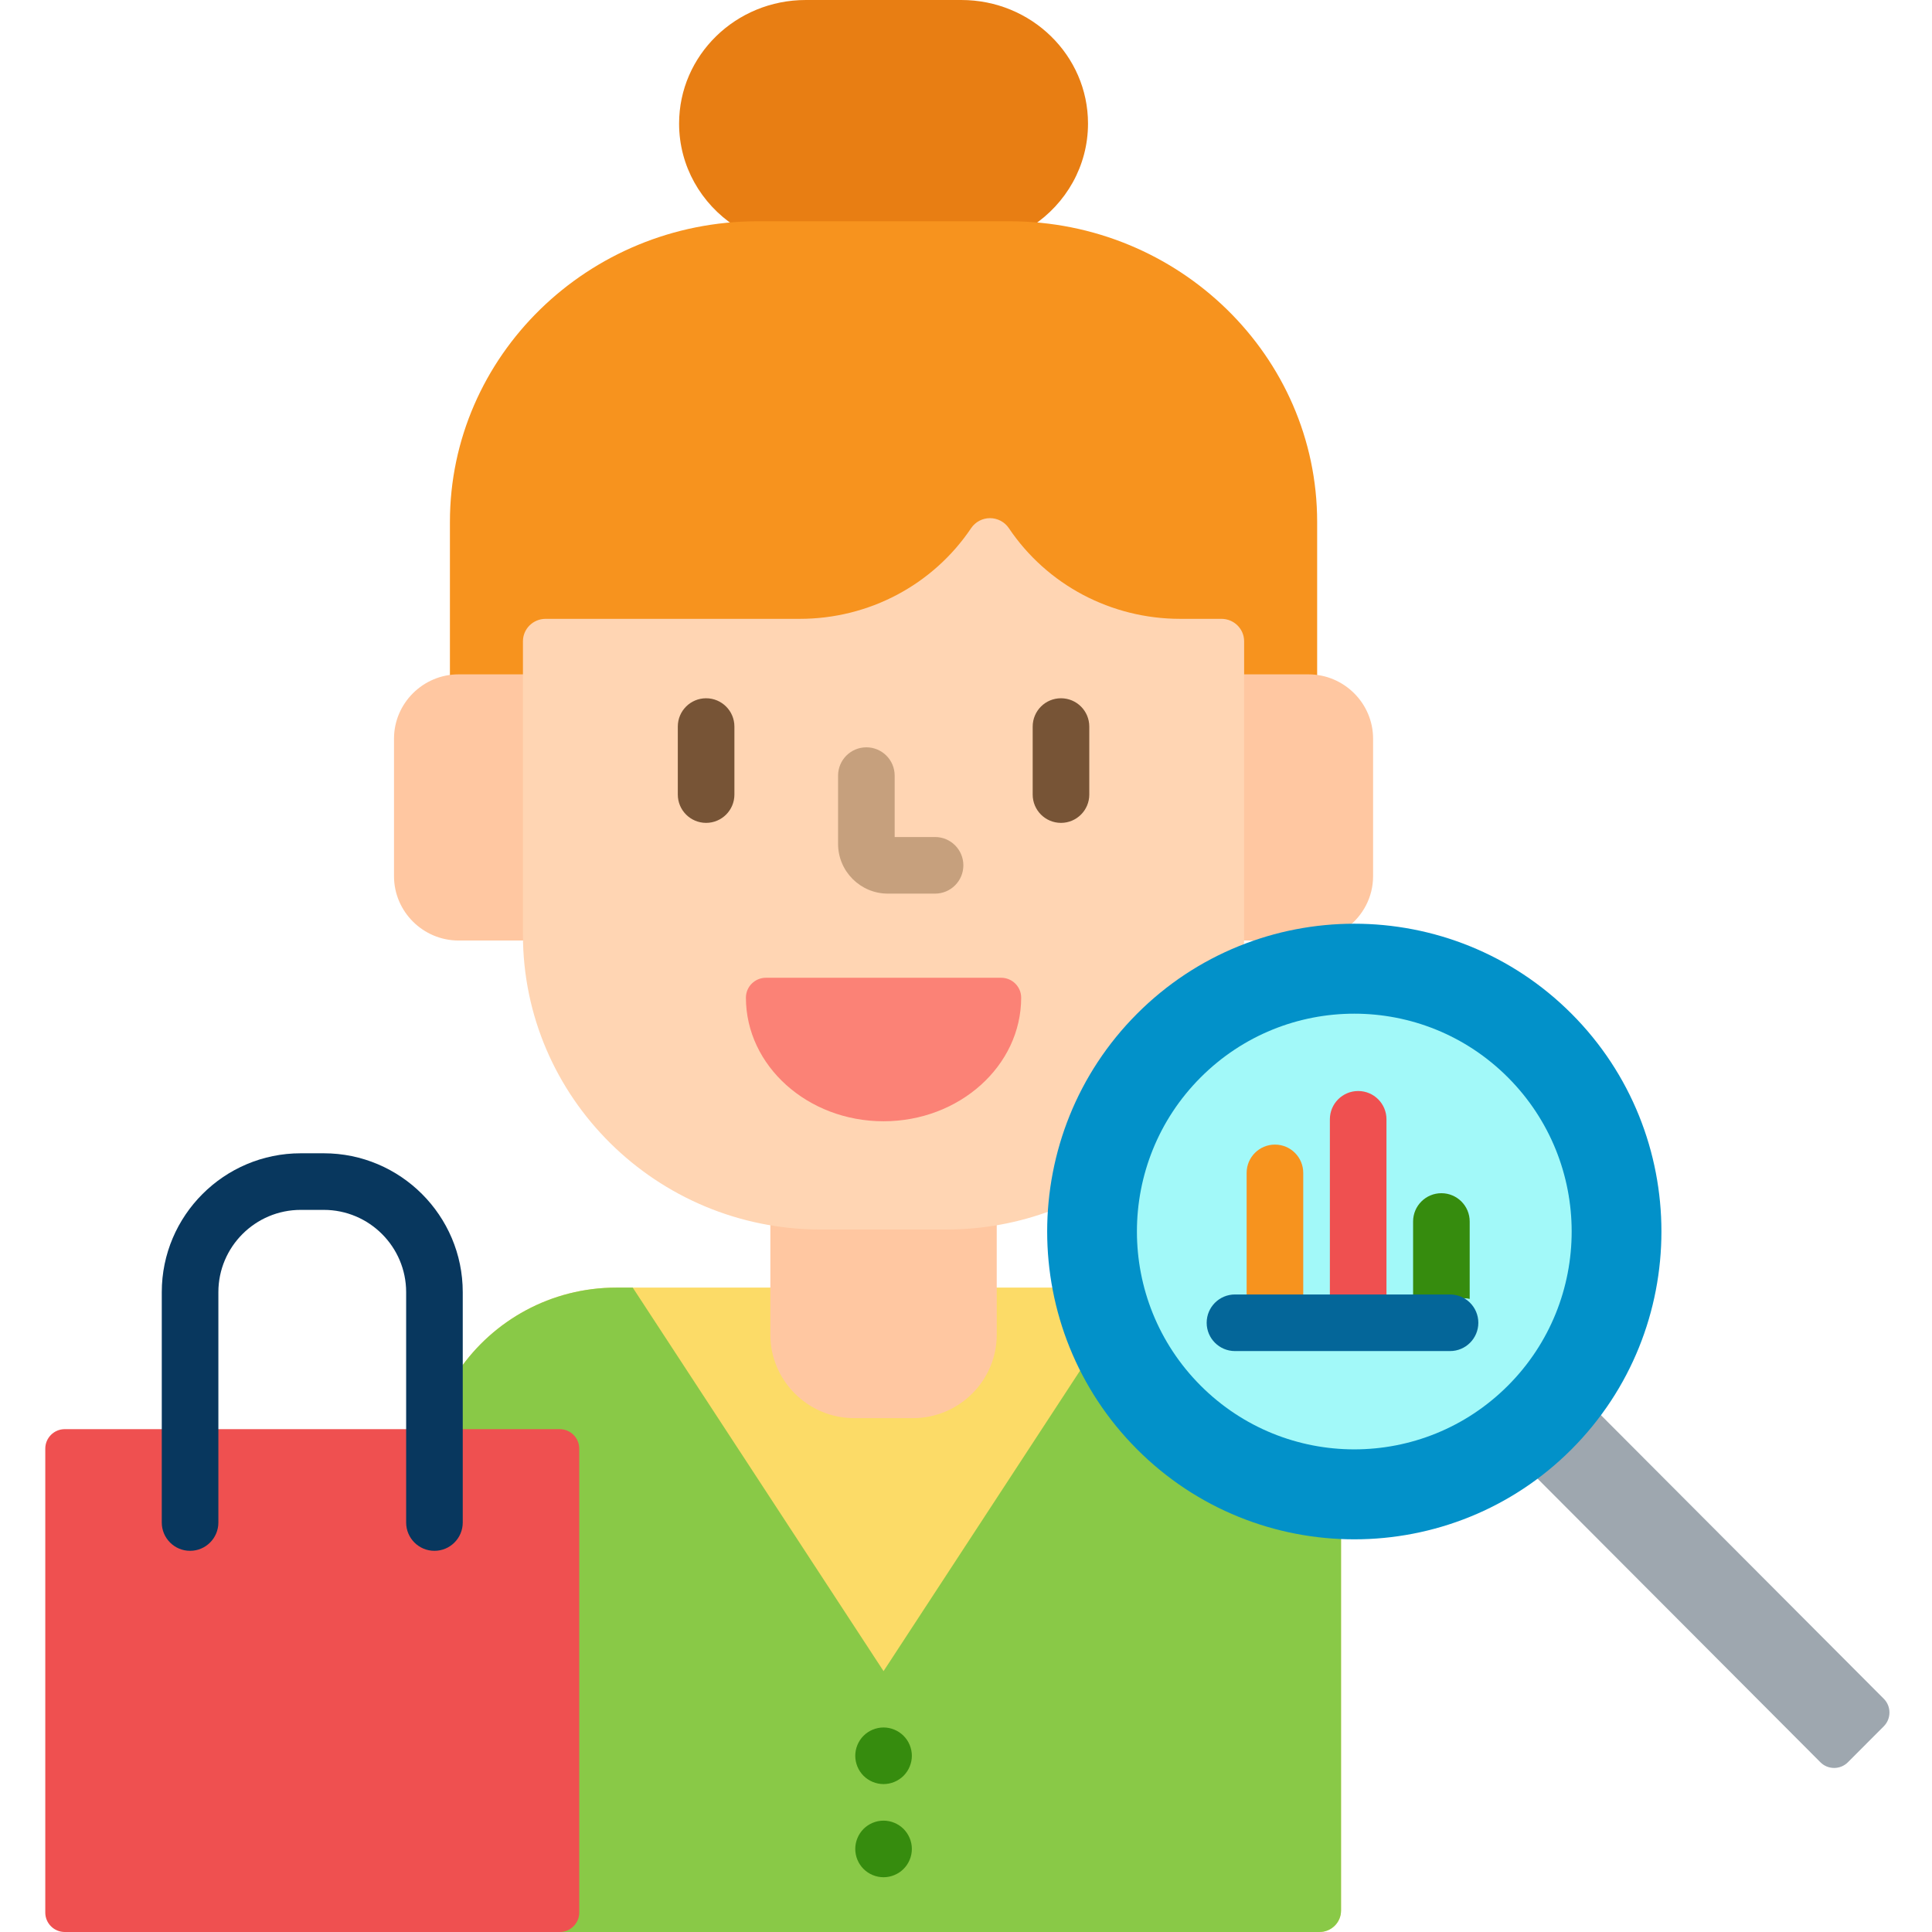 <svg xmlns="http://www.w3.org/2000/svg" height="512pt" viewBox="-12 0 512 512" width="512pt"><path d="m290.031 383.367c-11.898-11.926-19.273-26.691-22.141-42.141h-16.746v12.492c0 11.637-9.5 21.102-21.176 21.102h-15.641c-11.676 0-21.176-9.469-21.176-21.102v-12.492h-41.828c-17.312 0-32.609 8.695-41.691 21.906v16.609h26.715c2.293 0 4.156 1.859 4.156 4.148v122.961c0 2.285-1.863 4.148-4.156 4.148h-8.234v1h209.559c3.156 0 5.715-2.539 5.715-5.672v-99.477c-20.184-.859-39.02-9.117-53.355-23.484zm0 0" fill="#fcdb67"></path><path d="m238.832 324.832h-33.371c-4.504 0-8.949-.402-13.309-1.145v30.031c0 12.152 9.98 22.102 22.176 22.102h15.641c12.195 0 22.176-9.949 22.176-22.102v-30.035c-4.359.746-8.805 1.148-13.312 1.148zm0 0" fill="#ffc7a1"></path><path d="m182.734 59.883c2-.145 4.012-.246 6.051-.246h66.727c2.039 0 4.051.102 6.051.246 8.91-5.887 14.77-15.844 14.77-27.137 0-18.086-15.027-32.746-33.562-32.746h-41.246c-18.535 0-33.559 14.66-33.559 32.746 0 11.293 5.859 21.25 14.77 27.137zm0 0" fill="#e87e13"></path><path d="m109.52 179.711h18.066v-9.766c0-2.727 2.242-4.945 5.004-4.945h67.352c18.648 0 35.941-9.152 46.25-24.48.93-1.383 2.488-2.207 4.164-2.207 1.68 0 3.234.824 4.164 2.207 10.312 15.328 27.602 24.48 46.254 24.48h10.934c2.758 0 5 2.219 5 4.945v9.766h18.07c.777 0 1.535.07 2.281.18v-41.57c0-43.938-36.582-79.684-81.551-79.684h-66.723c-44.969 0-81.551 35.746-81.551 79.684v41.57c.75-.109 1.508-.18 2.285-.18zm0 0" fill="#f7931e"></path><path d="m127.586 247.738v-69.027h-18.066c-9.41 0-17.105 7.672-17.105 17.047v36.441c0 9.375 7.695 17.047 17.105 17.047h18.105c-.012-.504-.039-1.004-.039-1.508zm0 0" fill="#ffc7a1"></path><path d="m344.973 245.84c4.18-3.113 6.91-8.066 6.91-13.641v-36.441c0-9.375-7.695-17.047-17.105-17.047h-18.07v69.027c0 .504-.027 1.004-.039 1.508h6.781c6.902-2.094 14.129-3.23 21.523-3.406zm0 0" fill="#ffc7a1"></path><path d="m290.031 269.367c7.98-8 17.363-14.086 27.586-18.078.055-1.176.09-2.359.09-3.551v-77.793c0-3.281-2.688-5.945-6-5.945h-10.934c-18.316 0-35.297-8.984-45.422-24.039-1.113-1.652-2.988-2.645-4.996-2.645-2.004 0-3.879.992-4.992 2.645-10.125 15.055-27.105 24.039-45.422 24.039h-67.352c-3.316 0-6.004 2.664-6.004 5.945v77.793c0 43.059 35.383 78.094 78.875 78.094h33.371c9.816 0 19.215-1.801 27.895-5.062 1.289-18.738 9.043-37.109 23.305-51.402zm0 0" fill="#ffd5b3"></path><path d="m175.125 218.07c-4.141 0-7.5-3.359-7.5-7.5v-18.023c0-4.145 3.359-7.5 7.5-7.5s7.5 3.355 7.5 7.5v18.023c0 4.141-3.359 7.5-7.5 7.5zm0 0" fill="#775436"></path><path d="m269.172 218.07c-4.145 0-7.5-3.359-7.5-7.5v-18.023c0-4.145 3.355-7.5 7.5-7.5 4.141 0 7.5 3.355 7.5 7.5v18.023c0 4.141-3.359 7.5-7.5 7.5zm0 0" fill="#775436"></path><path d="m235.801 236.82h-12.504c-7.277 0-13.199-5.914-13.199-13.184v-18.09c0-4.141 3.355-7.5 7.5-7.5 4.141 0 7.5 3.359 7.5 7.5v16.273h10.703c4.141 0 7.5 3.355 7.5 7.5 0 4.145-3.359 7.5-7.5 7.5zm0 0" fill="#c6a07d"></path><path d="m222.145 297.148c-20.109 0-36.469-14.699-36.469-32.762 0-2.91 2.375-5.27 5.312-5.27h62.316c2.938 0 5.316 2.359 5.316 5.27.004 18.062-16.363 32.762-36.477 32.762zm0 0" fill="#fb8276"></path><path d="m290.031 383.367c-6.336-6.352-11.371-13.512-15.145-21.145l-52.738 80.645-66.465-101.637h-4.355c-17.312 0-32.613 8.691-41.695 21.906v16.605h26.719c2.289 0 4.152 1.863 4.152 4.152v122.957c0 2.285-1.863 4.148-4.152 4.148h-8.238v1h209.559c3.156 0 5.715-2.539 5.715-5.672v-99.477c-20.184-.859-39.02-9.117-53.355-23.484zm0 0" fill="#89c947"></path><path d="m222.152 472.801c-1.98 0-3.91-.801-5.309-2.199-1.391-1.391-2.191-3.332-2.191-5.301 0-1.973.801-3.91 2.191-5.301 1.398-1.398 3.328-2.199 5.309-2.199 1.969 0 3.898.801 5.301 2.199 1.398 1.398 2.199 3.328 2.199 5.301 0 1.969-.801 3.898-2.199 5.301-1.402 1.398-3.332 2.199-5.301 2.199zm0 0" fill="#368c0e"></path><path d="m222.152 497.488c-1.98 0-3.91-.801-5.309-2.199-1.391-1.391-2.191-3.32-2.191-5.301 0-1.969.801-3.898 2.191-5.301 1.398-1.398 3.328-2.199 5.309-2.199 1.969 0 3.898.801 5.301 2.199 1.398 1.402 2.199 3.332 2.199 5.301 0 1.98-.801 3.91-2.199 5.301-1.402 1.402-3.332 2.199-5.301 2.199zm0 0" fill="#368c0e"></path><path d="m136.348 378.742h-26.715v24.742c0 3.582-2.918 6.5-6.5 6.5-3.586 0-6.5-2.918-6.5-6.5v-24.742h-51.762v24.742c0 3.582-2.918 6.5-6.5 6.5-3.586 0-6.5-2.918-6.5-6.5v-24.742h-26.719c-2.836 0-5.152 2.316-5.152 5.152v122.957c0 2.832 2.316 5.148 5.152 5.148h131.195c2.836 0 5.156-2.316 5.156-5.148v-122.957c0-2.836-2.32-5.152-5.156-5.152zm0 0" fill="#ef5050"></path><path d="m103.133 410.984c-4.145 0-7.5-3.355-7.5-7.5v-61.047c0-12.023-9.793-21.805-21.824-21.805h-6.113c-12.035 0-21.824 9.781-21.824 21.805v61.047c0 4.145-3.359 7.5-7.5 7.5s-7.5-3.355-7.5-7.5v-61.047c0-20.293 16.52-36.805 36.824-36.805h6.113c20.305 0 36.824 16.512 36.824 36.805v61.047c0 4.145-3.359 7.5-7.5 7.5zm0 0" fill="#08375e"></path><path d="m487.223 450.191-75.668-75.875c-2.336 3.16-4.926 6.188-7.781 9.051-2.832 2.84-5.844 5.441-9.004 7.793l75.656 75.859c2.004 2.008 5.277 2.008 7.277.004l9.52-9.539c2-2.008 2.004-5.289 0-7.293zm0 0" fill="#9ea7af"></path><path d="m404.48 384.074c-31.75 31.82-83.41 31.82-115.156 0-31.75-31.82-31.75-83.594 0-115.414 31.746-31.82 83.406-31.82 115.156 0 31.754 31.82 31.754 83.594 0 115.414zm0 0" fill="#0291c9"></path><path d="m387.633 285.543c22.5 22.551 22.5 59.105 0 81.648-22.492 22.543-58.969 22.543-81.465 0-22.496-22.547-22.496-59.102 0-81.648 22.496-22.543 58.973-22.543 81.465 0zm0 0" fill="#a2f9f9"></path><path d="m319.031 344.047h14.34v-33.219c0-4.145-3.355-7.5-7.5-7.5-4.141 0-7.5 3.355-7.5 7.5v33.25c.219-.02.438-.031.66-.031zm0 0" fill="#f7931e"></path><path d="m355.43 344.047v-47.418c0-4.145-3.355-7.5-7.5-7.5-4.141 0-7.5 3.355-7.5 7.5v47.418zm0 0" fill="#ef5050"></path><path d="m376.023 344.047c.5 0 .988.062 1.461.172v-20.508c0-4.145-3.359-7.5-7.5-7.5s-7.5 3.355-7.5 7.5v20.336zm0 0" fill="#368c0e"></path><path d="m372.273 358.047h-56.992c-4.141 0-7.5-3.355-7.5-7.5s3.359-7.5 7.5-7.5h56.992c4.141 0 7.5 3.355 7.5 7.5s-3.359 7.5-7.5 7.5zm0 0" fill="#046699"></path></svg>